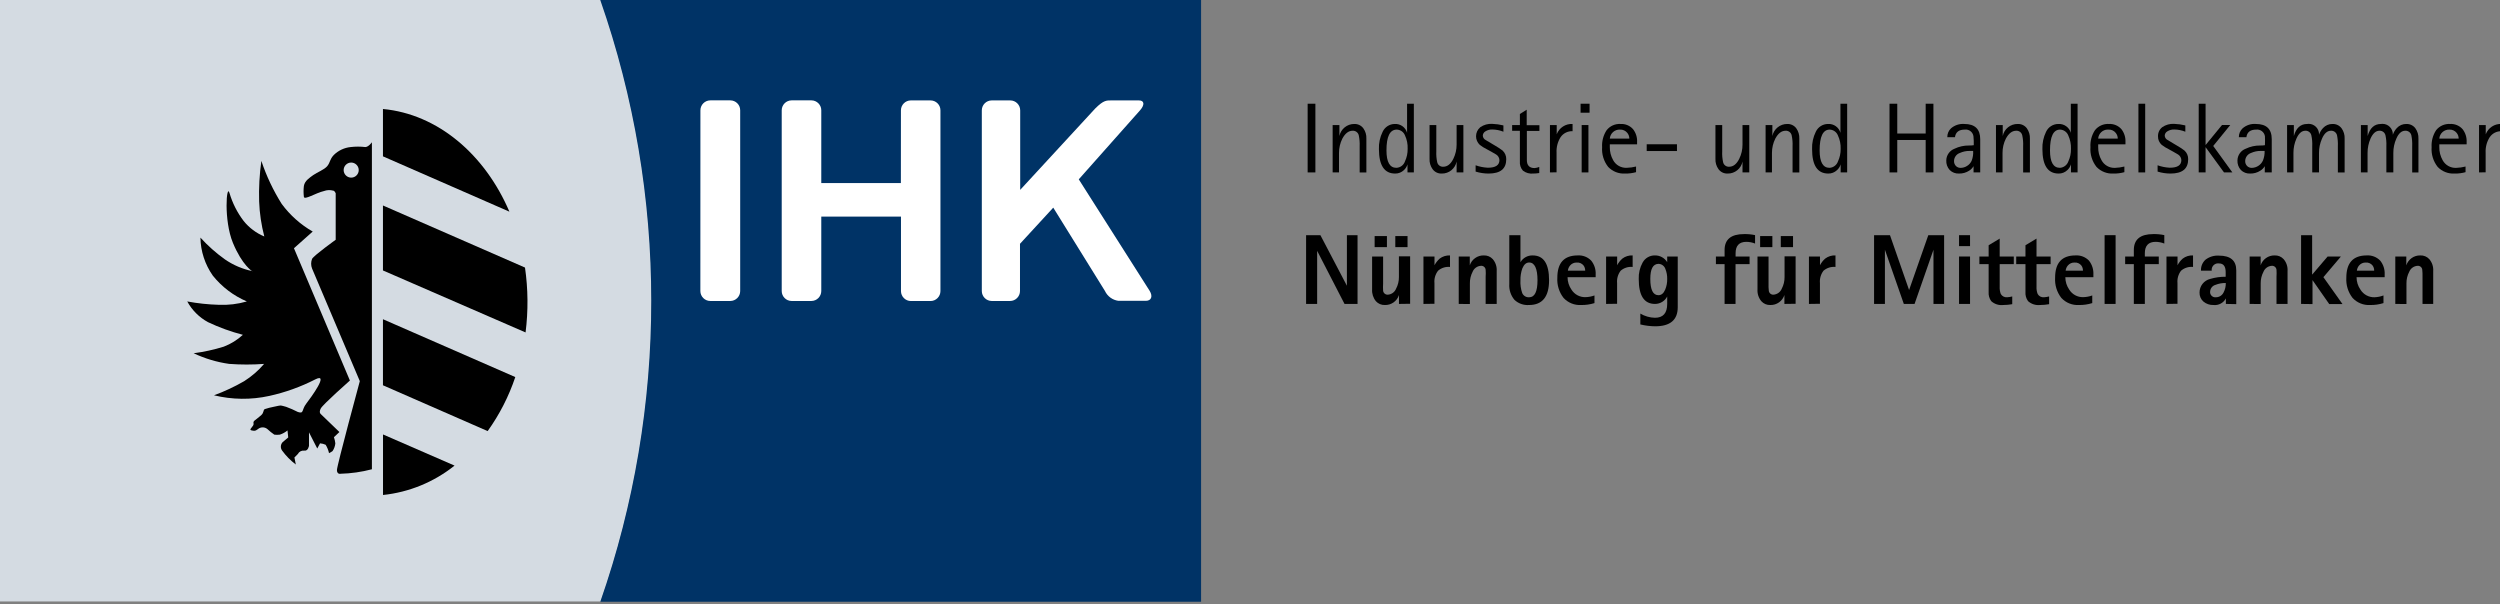 <?xml version="1.0" encoding="UTF-8" standalone="no"?>
<!DOCTYPE svg PUBLIC "-//W3C//DTD SVG 1.1//EN" "http://www.w3.org/Graphics/SVG/1.1/DTD/svg11.dtd">
<svg width="100%" height="100%" viewBox="0 0 484 117" version="1.1" xmlns="http://www.w3.org/2000/svg" xmlns:xlink="http://www.w3.org/1999/xlink" xml:space="preserve" xmlns:serif="http://www.serif.com/" style="fill-rule:evenodd;clip-rule:evenodd;stroke-linejoin:round;stroke-miterlimit:2;">
    <rect x="0" y="0" width="484" height="117" fill="#808080" stroke="none"/>
    <g id="Ebene_2">
        <g id="Ebene_1-2">
            <path d="M116.32,0L0,0L0,116.44L116.32,116.44C129.468,78.748 129.468,37.692 116.32,0" style="fill:rgb(212,219,226);fill-rule:nonzero;"/>
            <path d="M232.53,77L232.53,116.49L116.22,116.49C129.376,78.782 129.372,37.706 116.21,0L232.53,0L232.53,75.46" style="fill:rgb(0,51,102);fill-rule:nonzero;"/>
            <path d="M232.53,75.46L232.53,76.95" style="fill:none;fill-rule:nonzero;"/>
            <path d="M220.71,21.36C221.65,20.3 221.56,19.44 220.5,19.44L215.31,19.44C214.25,19.44 213.72,19.32 212.02,21.02L197.51,36.76L197.51,21.36C197.51,20.307 196.643,19.44 195.59,19.44L192,19.44C190.947,19.44 190.08,20.307 190.08,21.36L190.08,56.36C190.085,57.409 190.95,58.27 192,58.27L195.55,58.27C196.603,58.27 197.47,57.403 197.47,56.35L197.47,47.2L203.91,40.2L213.91,56.32C214.395,57.363 215.38,58.088 216.52,58.24L221.83,58.24C222.89,58.24 223.23,57.38 222.58,56.32L208.85,34.72L220.71,21.36Z" style="fill:white;fill-rule:nonzero;"/>
            <path d="M135.59,56.35C135.59,57.403 136.457,58.27 137.51,58.27L141.38,58.27C142.433,58.27 143.3,57.403 143.3,56.35L143.3,21.35C143.3,21.347 143.3,21.343 143.3,21.34C143.3,20.292 142.438,19.43 141.39,19.43L137.52,19.43C136.467,19.43 135.6,20.297 135.6,21.35L135.59,56.35Z" style="fill:white;fill-rule:nonzero;"/>
            <path d="M174.42,21.36C174.42,21.357 174.42,21.353 174.42,21.35C174.42,20.302 175.282,19.44 176.33,19.44L180.16,19.44C181.208,19.44 182.07,20.302 182.07,21.35C182.07,21.353 182.07,21.357 182.07,21.36L182.07,56.36C182.07,57.413 181.203,58.28 180.15,58.28L176.35,58.28C175.297,58.28 174.43,57.413 174.43,56.36L174.43,41.93L159,41.93L159,56.35C159,57.403 158.133,58.27 157.08,58.27L153.25,58.27C152.201,58.265 151.34,57.4 151.34,56.35L151.34,21.35C151.34,20.3 152.201,19.435 153.25,19.43L157.1,19.43C158.144,19.435 159,20.296 159,21.34C159,21.347 159,21.353 159,21.36L159,35.44L174.41,35.44L174.42,21.36Z" style="fill:white;fill-rule:nonzero;"/>
            <path d="M88,90.14C84.023,93.322 79.215,95.297 74.15,95.83L74.15,84.11L88,90.14ZM99.76,73C98.508,76.734 96.704,80.259 94.41,83.46L74.14,74.59L74.14,61.8L99.76,73ZM101.64,51.8C102.241,55.963 102.278,60.187 101.75,64.36L74.14,52.36L74.14,39.78L101.64,51.8ZM74.14,21.1C84.77,22.1 93.88,29.9 98.62,40.98L74.14,30.27L74.14,21.1Z"/>
            <path d="M48.87,52.49C46.962,52.099 45.152,51.327 43.55,50.22C41.821,48.986 40.229,47.572 38.8,46C38.846,48.638 39.683,51.202 41.2,53.36C42.951,55.544 45.215,57.261 47.79,58.36C46.024,58.872 44.187,59.092 42.35,59.01C40.303,58.953 38.263,58.736 36.25,58.36C37.173,60.049 38.561,61.437 40.25,62.36C42.424,63.392 44.691,64.216 47.02,64.82C45.945,65.809 44.693,66.586 43.33,67.11C41.424,67.704 39.47,68.132 37.49,68.39C39.666,69.419 41.986,70.114 44.37,70.45C46.62,70.617 48.88,70.617 51.13,70.45C50.022,71.75 48.724,72.876 47.28,73.79C45.412,74.87 43.455,75.786 41.43,76.53C44.944,77.388 48.608,77.429 52.14,76.65C55.224,75.97 58.208,74.898 61.02,73.46C63.832,72.022 60.2,76.96 59.28,78.16C58.36,79.36 58.89,80.16 57.67,79.76C56.932,79.38 56.17,79.046 55.39,78.76C54.31,78.51 54.71,78.36 52.97,78.76C52.394,78.868 51.826,79.015 51.27,79.2C50.91,79.36 51.15,79.86 50.56,80.39C49.36,81.45 48.96,81.45 49.09,81.99C49.22,82.53 48.02,83.18 48.68,83.32C49.34,83.46 49.39,83.46 49.93,83.08C50.46,82.625 51.25,82.625 51.78,83.08C52.195,83.471 52.64,83.828 53.11,84.15C53.462,84.194 53.818,84.194 54.17,84.15C54.714,83.974 55.22,83.696 55.66,83.33L55.8,84.69L54.71,85.61C54.302,86.054 54.26,86.729 54.61,87.22C55.358,88.25 56.254,89.163 57.27,89.93L57,88.57L57.67,87.89C57.895,87.446 58.375,87.186 58.87,87.24C59.68,87.38 59.82,86.29 59.82,86.29L59.82,83.7L61.42,86.83L61.96,85.83C62.337,85.857 62.706,85.952 63.05,86.11C63.355,86.61 63.575,87.158 63.7,87.73C63.94,87.621 64.168,87.487 64.38,87.33C64.684,86.884 64.869,86.368 64.92,85.83C64.874,85.425 64.783,85.026 64.65,84.64L65.71,83.64L62.1,80.16C62.1,80.16 61.69,79.87 62.1,79.08C62.51,78.29 67.74,73.67 67.74,73.67L56.91,48.06L60.54,44.83C58.192,43.481 56.148,41.659 54.54,39.48C52.898,36.871 51.575,34.074 50.6,31.15C50.236,33.75 50.092,36.376 50.17,39C50.255,41.29 50.591,43.563 51.17,45.78C49.606,45.132 48.23,44.1 47.17,42.78C45.933,41.16 45.005,39.326 44.43,37.37C43.855,35.414 43.28,42.63 45.09,47.01C46.9,51.39 48.86,52.53 48.86,52.53"/>
            <path d="M65.88,91.72C67.947,91.669 70.001,91.377 72,90.85L72,27.54C72,27.54 71.38,28.44 70.74,28.47C69.79,28.357 68.83,28.357 67.88,28.47C66.655,28.596 65.508,29.136 64.63,30C63.81,30.87 63.96,31.4 63.38,32.13C62.8,32.86 61.38,33.36 60.64,33.9C59.9,34.44 59,35 58.83,36C58.746,36.697 58.746,37.403 58.83,38.1C58.914,38.797 61.12,37.35 62.71,36.99C63.286,36.772 63.917,36.743 64.51,36.91C64.78,36.91 64.99,37.42 64.99,37.42L64.99,46.42C64.99,46.42 60.81,49.42 60.42,50.11C60.176,50.716 60.176,51.394 60.42,52L69.66,73.79C69.66,73.79 65.23,90.13 65.23,91C65.23,91.44 65.4,91.74 65.88,91.74M68,34.39C67.997,34.39 67.993,34.39 67.99,34.39C67.189,34.39 66.53,33.731 66.53,32.93C66.53,32.129 67.189,31.47 67.99,31.47C68.791,31.47 69.45,32.129 69.45,32.93C69.45,33.727 68.797,34.385 68,34.39" style="fill-rule:nonzero;"/>
            <rect x="253.16" y="20.08" width="1.5" height="13.3" style="fill-rule:nonzero;"/>
            <path d="M258,33.38L258,24.21L259.31,24.21L259.31,26.33C259.59,24.975 260.796,23.995 262.18,24C262.869,23.972 263.528,24.287 263.94,24.84C264.357,25.421 264.565,26.126 264.53,26.84L264.53,33.39L263.23,33.39L263.23,28.29C263.259,27.592 263.202,26.894 263.06,26.21C262.939,25.665 262.438,25.282 261.88,25.31C261.08,25.31 260.43,25.82 259.88,26.83C259.45,27.694 259.228,28.645 259.23,29.61L259.23,33.38L258,33.38Z" style="fill-rule:nonzero;"/>
            <path d="M272.49,33.38L272.49,31.82C272.362,32.255 272.116,32.646 271.78,32.95C271.325,33.376 270.723,33.609 270.1,33.6C268.013,33.6 266.967,32.027 266.96,28.88C266.912,27.714 267.16,26.555 267.68,25.51C268.098,24.604 269.002,24.016 270,24C271.103,23.927 272.115,24.645 272.41,25.71L272.41,20.08L273.72,20.08L273.72,33.38L272.49,33.38ZM268.42,29.12C268.42,31.37 269.06,32.49 270.33,32.49C271.089,32.464 271.756,31.969 272,31.25C272.355,30.493 272.533,29.666 272.52,28.83C272.562,27.924 272.383,27.022 272,26.2C271.74,25.551 271.119,25.115 270.42,25.09C269.07,25.09 268.42,26.43 268.42,29.12Z" style="fill-rule:nonzero;"/>
            <path d="M282,33.38L282,31.27C281.739,32.636 280.52,33.625 279.13,33.6C278.432,33.636 277.761,33.315 277.35,32.75C276.933,32.169 276.725,31.464 276.76,30.75L276.76,24.21L278.07,24.21L278.07,29.3C278.036,30.001 278.093,30.704 278.24,31.39C278.353,31.934 278.855,32.316 279.41,32.28C280.2,32.28 280.85,31.78 281.36,30.76C281.785,29.902 282.004,28.957 282,28L282,24.21L283.31,24.21L283.31,33.38L282,33.38Z" style="fill-rule:nonzero;"/>
            <path d="M288.69,27.74L289.46,28.2C289.951,28.482 290.426,28.792 290.88,29.13C291.356,29.561 291.623,30.178 291.61,30.82C291.61,32.68 290.47,33.6 288.19,33.6C287.339,33.6 286.493,33.472 285.68,33.22L285.68,32C286.445,32.274 287.248,32.433 288.06,32.47C289.54,32.47 290.29,31.98 290.29,30.99C290.27,30.554 290.038,30.154 289.67,29.92C289.57,29.85 289.23,29.66 288.67,29.34L287.84,28.89C287.359,28.654 286.903,28.369 286.48,28.04C286.022,27.609 285.762,27.008 285.762,26.379C285.762,25.704 286.062,25.063 286.58,24.63C287.261,24.156 288.082,23.927 288.91,23.98C289.635,24.006 290.356,24.106 291.06,24.28L291.06,25.5C290.38,25.225 289.654,25.079 288.92,25.07C288.452,25.051 287.988,25.173 287.59,25.42C287.278,25.59 287.08,25.915 287.07,26.27C287.091,26.63 287.306,26.952 287.63,27.11L288.69,27.74Z" style="fill-rule:nonzero;"/>
            <path d="M298,32.32L298,33.5C297.617,33.564 297.229,33.597 296.84,33.6C296.126,33.677 295.41,33.476 294.84,33.04C294.401,32.545 294.188,31.889 294.25,31.23L294.25,25.32L292.75,25.32L292.75,24.21L294.25,24.21L294.25,22.07L295.57,21.24L295.57,24.24L298.03,24.24L298.03,25.35L295.6,25.35L295.6,31C295.6,32 296.09,32.54 297.09,32.54C297.403,32.513 297.71,32.439 298,32.32Z" style="fill-rule:nonzero;"/>
            <path d="M300.07,33.38L300.07,24.21L301.38,24.21L301.38,26C301.854,24.737 303.103,23.923 304.45,24L304.45,25.4C303.523,25.357 302.639,25.801 302.12,26.57C301.561,27.467 301.292,28.515 301.35,29.57L301.35,33.36L300.07,33.38Z" style="fill-rule:nonzero;"/>
            <path d="M306,21.82L306,20.08L307.74,20.08L307.74,21.82L306,21.82ZM306.21,33.38L306.21,24.21L307.52,24.21L307.52,33.38L306.21,33.38Z" style="fill-rule:nonzero;"/>
            <path d="M316.74,32.24L316.74,33.33C316.054,33.523 315.343,33.614 314.63,33.6C313.397,33.677 312.192,33.205 311.34,32.31C310.489,31.227 310.071,29.864 310.17,28.49C310.1,27.332 310.405,26.181 311.04,25.21C311.688,24.385 312.703,23.931 313.75,24C314.66,23.951 315.544,24.32 316.15,25C316.707,25.706 316.988,26.592 316.94,27.49L316.94,27.94L311.66,27.94L311.66,28.48C311.647,29.362 311.868,30.231 312.3,31C312.815,31.956 313.835,32.536 314.92,32.49C315.534,32.474 316.144,32.39 316.74,32.24ZM311.66,26.83L315.44,26.83C315.439,26.43 315.301,26.042 315.05,25.73C314.71,25.303 314.185,25.064 313.64,25.09C312.622,25.033 311.734,25.814 311.66,26.83Z" style="fill-rule:nonzero;"/>
            <rect x="318.8" y="27.93" width="5.86" height="1.31" style="fill-rule:nonzero;"/>
            <path d="M337.35,33.38L337.35,31.27C337.089,32.636 335.87,33.625 334.48,33.6C333.782,33.636 333.111,33.315 332.7,32.75C332.283,32.169 332.075,31.464 332.11,30.75L332.11,24.21L333.42,24.21L333.42,29.3C333.386,30.001 333.443,30.704 333.59,31.39C333.703,31.934 334.205,32.316 334.76,32.28C335.55,32.28 336.2,31.78 336.71,30.76C337.137,29.899 337.356,28.951 337.35,27.99L337.35,24.21L338.66,24.21L338.66,33.38L337.35,33.38Z" style="fill-rule:nonzero;"/>
            <path d="M341.82,33.38L341.82,24.21L343.13,24.21L343.13,26.33C343.41,24.975 344.616,23.995 346,24C346.689,23.972 347.348,24.287 347.76,24.84C348.173,25.423 348.381,26.126 348.35,26.84L348.35,33.39L347.04,33.39L347.04,28.29C347.074,27.592 347.017,26.893 346.87,26.21C346.757,25.664 346.257,25.279 345.7,25.31C344.9,25.31 344.25,25.82 343.7,26.83C343.27,27.694 343.048,28.645 343.05,29.61L343.05,33.38L341.82,33.38Z" style="fill-rule:nonzero;"/>
            <path d="M356.35,33.38L356.35,31.82C356.222,32.257 355.972,32.649 355.63,32.95C355.18,33.377 354.58,33.61 353.96,33.6C351.867,33.6 350.82,32.027 350.82,28.88C350.772,27.714 351.02,26.555 351.54,25.51C351.964,24.591 352.888,24 353.9,24C355.003,23.927 356.015,24.645 356.31,25.71L356.31,20.08L357.61,20.08L357.61,33.38L356.35,33.38ZM352.28,29.12C352.28,31.37 352.92,32.49 354.19,32.49C354.938,32.452 355.59,31.959 355.83,31.25C356.185,30.493 356.363,29.666 356.35,28.83C356.386,27.923 356.2,27.02 355.81,26.2C355.55,25.551 354.929,25.115 354.23,25.09C352.93,25.09 352.28,26.43 352.28,29.12Z" style="fill-rule:nonzero;"/>
            <path d="M365.81,33.38L365.81,20.08L367.31,20.08L367.31,25.85L372.81,25.85L372.81,20.08L374.31,20.08L374.31,33.38L372.81,33.38L372.81,27.1L367.31,27.1L367.31,33.38L365.81,33.38Z" style="fill-rule:nonzero;"/>
            <path d="M382.08,33.38L382.08,32.17C381.869,32.529 381.574,32.831 381.22,33.05C380.64,33.424 379.96,33.616 379.27,33.6C378.601,33.638 377.947,33.391 377.47,32.92C376.998,32.408 376.756,31.725 376.8,31.03C376.829,30.03 377.463,29.142 378.4,28.79C379.277,28.37 380.238,28.158 381.21,28.17C381.515,28.177 381.819,28.157 382.12,28.11C382.138,27.529 382.118,26.948 382.06,26.37C381.942,25.558 381.183,24.984 380.37,25.09C379.243,25.09 378.613,25.58 378.48,26.56L377,26.56C376.983,25.915 377.241,25.293 377.71,24.85C378.422,24.235 379.352,23.929 380.29,24C382.35,24 383.37,25 383.37,26.95L383.37,33.38L382.08,33.38ZM382.08,29.22L381.31,29.22C380.666,29.211 380.027,29.344 379.44,29.61C378.772,29.833 378.314,30.456 378.3,31.16C378.281,31.534 378.423,31.898 378.69,32.16C378.933,32.389 379.257,32.511 379.59,32.5C380.031,32.494 380.461,32.362 380.83,32.12C381.234,31.874 381.549,31.506 381.73,31.07C381.951,30.48 382.043,29.849 382,29.22L382.08,29.22Z" style="fill-rule:nonzero;"/>
            <path d="M386.42,33.38L386.42,24.21L387.73,24.21L387.73,26.33C388.009,24.958 389.24,23.972 390.64,24C391.328,23.974 391.987,24.289 392.4,24.84C392.813,25.423 393.021,26.126 392.99,26.84L392.99,33.39L391.68,33.39L391.68,28.29C391.714,27.592 391.657,26.893 391.51,26.21C391.397,25.664 390.897,25.279 390.34,25.31C389.54,25.31 388.89,25.82 388.34,26.83C387.906,27.692 387.683,28.645 387.69,29.61L387.69,33.38L386.42,33.38Z" style="fill-rule:nonzero;"/>
            <path d="M400.94,33.38L400.94,31.82C400.808,32.255 400.559,32.646 400.22,32.95C399.77,33.377 399.17,33.61 398.55,33.6C396.463,33.6 395.417,32.027 395.41,28.88C395.364,27.715 395.608,26.557 396.12,25.51C396.551,24.588 397.482,23.997 398.5,24C399.601,23.935 400.608,24.649 400.91,25.71L400.91,20.08L402.22,20.08L402.22,33.38L400.94,33.38ZM396.88,29.12C396.88,31.37 397.51,32.49 398.79,32.49C399.537,32.449 400.187,31.957 400.43,31.25C400.782,30.493 400.957,29.665 400.94,28.83C400.973,27.924 400.792,27.023 400.41,26.2C400.15,25.551 399.529,25.115 398.83,25.09C397.53,25.09 396.88,26.43 396.88,29.12Z" style="fill-rule:nonzero;"/>
            <path d="M411.28,32.24L411.28,33.33C410.594,33.524 409.883,33.615 409.17,33.6C407.937,33.677 406.732,33.205 405.88,32.31C405.029,31.227 404.611,29.864 404.71,28.49C404.64,27.332 404.945,26.181 405.58,25.21C406.23,24.388 407.244,23.935 408.29,24C409.203,23.948 410.092,24.317 410.7,25C411.253,25.708 411.534,26.592 411.49,27.49L411.49,27.94L406.21,27.94L406.21,28.48C406.192,29.365 406.413,30.24 406.85,31.01C407.36,31.966 408.378,32.547 409.46,32.5C410.074,32.48 410.685,32.393 411.28,32.24ZM406.21,26.83L410,26.83C409.999,26.43 409.861,26.042 409.61,25.73C409.274,25.299 408.746,25.059 408.2,25.09C408.156,25.087 408.111,25.085 408.066,25.085C407.089,25.085 406.271,25.855 406.21,26.83Z" style="fill-rule:nonzero;"/>
            <rect x="414" y="20.08" width="1.31" height="13.3" style="fill-rule:nonzero;"/>
            <path d="M420.71,27.74L421.48,28.2C421.973,28.479 422.447,28.789 422.9,29.13C423.38,29.558 423.647,30.177 423.63,30.82C423.63,32.68 422.49,33.6 420.21,33.6C419.362,33.6 418.519,33.472 417.71,33.22L417.71,32C418.472,32.274 419.271,32.433 420.08,32.47C421.57,32.47 422.31,31.98 422.31,30.99C422.29,30.554 422.058,30.154 421.69,29.92C421.6,29.85 421.25,29.66 420.69,29.34L419.87,28.89C419.386,28.654 418.927,28.369 418.5,28.04C418.035,27.628 417.775,27.031 417.79,26.41C417.761,25.722 418.062,25.06 418.6,24.63C419.281,24.156 420.102,23.927 420.93,23.98C421.655,24.006 422.376,24.106 423.08,24.28L423.08,25.5C422.403,25.226 421.68,25.08 420.95,25.07C420.479,25.051 420.012,25.173 419.61,25.42C419.298,25.59 419.1,25.915 419.09,26.27C419.113,26.632 419.332,26.955 419.66,27.11L420.71,27.74Z" style="fill-rule:nonzero;"/>
            <path d="M425.67,33.38L425.67,20.08L427,20.08L427,28.08L430.18,24.2L431.78,24.2L428.48,28.26L432.18,33.37L430.56,33.37L427,28.49L427,33.38L425.67,33.38Z" style="fill-rule:nonzero;"/>
            <path d="M438.46,33.38L438.46,32.17C438.248,32.532 437.949,32.834 437.59,33.05C437.01,33.424 436.33,33.616 435.64,33.6C434.971,33.638 434.317,33.391 433.84,32.92C433.372,32.406 433.131,31.724 433.17,31.03C433.198,30.026 433.838,29.136 434.78,28.79C435.653,28.371 436.611,28.158 437.58,28.17C437.885,28.177 438.189,28.157 438.49,28.11C438.519,27.53 438.519,26.95 438.49,26.37C438.362,25.56 437.604,24.989 436.79,25.09C435.663,25.09 435.033,25.58 434.9,26.56L433.44,26.56C433.432,25.915 433.693,25.295 434.16,24.85C434.87,24.231 435.801,23.924 436.74,24C438.787,24 439.81,24.983 439.81,26.95L439.81,33.38L438.46,33.38ZM438.46,29.22L437.68,29.22C437.036,29.212 436.397,29.345 435.81,29.61C435.142,29.833 434.684,30.456 434.67,31.16C434.651,31.534 434.793,31.898 435.06,32.16C435.303,32.388 435.627,32.51 435.96,32.5C436.89,32.475 437.727,31.918 438.11,31.07C438.344,30.482 438.453,29.852 438.43,29.22L438.46,29.22Z" style="fill-rule:nonzero;"/>
            <path d="M442.78,33.38L442.78,24.21L444.09,24.21L444.09,26.33C444.53,24.78 445.38,24 446.66,24C446.761,23.985 446.862,23.977 446.964,23.977C448.061,23.977 448.964,24.88 448.964,25.977C448.964,26.018 448.963,26.059 448.96,26.1C449.125,25.613 449.391,25.167 449.74,24.79C450.208,24.276 450.875,23.988 451.57,24C452.259,23.972 452.918,24.287 453.33,24.84C453.747,25.421 453.955,26.126 453.92,26.84L453.92,33.39L452.61,33.39L452.61,28.29C452.641,27.589 452.587,26.888 452.45,26.2C452.329,25.656 451.826,25.277 451.27,25.31C450.56,25.31 449.98,25.82 449.54,26.84C449.151,27.711 448.953,28.656 448.96,29.61L448.96,33.38L447.65,33.38L447.65,28.29C447.684,27.592 447.627,26.893 447.48,26.21C447.367,25.664 446.867,25.279 446.31,25.31C445.61,25.31 445.04,25.82 444.59,26.83C444.202,27.705 444.004,28.653 444.01,29.61L444.01,33.38L442.78,33.38Z" style="fill-rule:nonzero;"/>
            <path d="M457.07,33.38L457.07,24.21L458.38,24.21L458.38,26.33C458.82,24.78 459.67,24 460.95,24C461.051,23.985 461.152,23.977 461.254,23.977C462.351,23.977 463.254,24.88 463.254,25.977C463.254,26.018 463.253,26.059 463.25,26.1C463.415,25.613 463.681,25.167 464.03,24.79C464.498,24.276 465.165,23.988 465.86,24C466.549,23.972 467.208,24.287 467.62,24.84C468.033,25.423 468.241,26.126 468.21,26.84L468.21,33.39L467,33.39L467,28.29C467.031,27.589 466.977,26.888 466.84,26.2C466.715,25.655 466.208,25.276 465.65,25.31C464.95,25.31 464.37,25.82 463.93,26.84C463.541,27.711 463.343,28.656 463.35,29.61L463.35,33.38L462,33.38L462,28.29C462.034,27.592 461.977,26.893 461.83,26.21C461.717,25.664 461.217,25.279 460.66,25.31C459.96,25.31 459.39,25.82 458.93,26.83C458.55,27.707 458.356,28.654 458.36,29.61L458.36,33.38L457.07,33.38Z" style="fill-rule:nonzero;"/>
            <path d="M477.33,32.24L477.33,33.33C476.644,33.524 475.933,33.615 475.22,33.6C473.987,33.677 472.782,33.205 471.93,32.31C471.079,31.227 470.661,29.864 470.76,28.49C470.69,27.332 470.995,26.181 471.63,25.21C472.28,24.388 473.294,23.935 474.34,24C475.253,23.948 476.142,24.317 476.75,25C477.303,25.708 477.584,26.592 477.54,27.49L477.54,27.94L472.25,27.94L472.25,28.48C472.236,29.365 472.456,30.238 472.89,31.01C473.405,31.966 474.425,32.546 475.51,32.5C476.124,32.48 476.735,32.393 477.33,32.24ZM472.25,26.83L476,26.83C475.999,26.43 475.861,26.042 475.61,25.73C475.27,25.303 474.745,25.064 474.2,25.09C473.193,25.05 472.324,25.825 472.25,26.83Z" style="fill-rule:nonzero;"/>
            <path d="M479.94,33.38L479.94,24.21L481.24,24.21L481.24,26C481.714,24.737 482.963,23.923 484.31,24L484.31,25.4C483.39,25.364 482.515,25.807 482,26.57C481.437,27.466 481.164,28.514 481.22,29.57L481.22,33.36L479.94,33.38Z" style="fill-rule:nonzero;"/>
            <path d="M252.86,58.84L252.86,45.53L255.63,45.53L260.76,55.32L260.76,45.53L262.82,45.53L262.82,58.84L260.3,58.84L255,48.56L255,58.84L252.86,58.84Z" style="fill-rule:nonzero;"/>
            <path d="M270.84,58.84L270.84,57.12C270.467,58.295 269.352,59.086 268.12,59.05C267.461,59.078 266.822,58.81 266.38,58.32C265.851,57.675 265.586,56.853 265.64,56.02L265.64,49.66L267.77,49.66L267.77,54.9C267.74,55.36 267.74,55.82 267.77,56.28C267.817,56.733 268.216,57.074 268.67,57.05C269.387,57.013 270.018,56.558 270.28,55.89C270.652,55.196 270.842,54.418 270.83,53.63L270.83,49.63L273,49.63L273,58.81L270.84,58.84ZM266.13,47.84L266.13,45.7L268.51,45.7L268.51,47.85L266.13,47.84ZM270.13,47.84L270.13,45.7L272.5,45.7L272.5,47.85L270.13,47.84Z" style="fill-rule:nonzero;"/>
            <path d="M275.58,58.84L275.58,49.66L277.72,49.66L277.72,51.35C277.973,50.867 278.312,50.433 278.72,50.07C279.292,49.634 280.001,49.414 280.72,49.45L280.72,51.68C279.883,51.595 279.047,51.859 278.41,52.41C277.88,53.091 277.629,53.95 277.71,54.81L277.71,58.81L275.58,58.84Z" style="fill-rule:nonzero;"/>
            <path d="M282.41,58.84L282.41,49.66L284.55,49.66L284.55,51.37C284.93,50.201 286.042,49.416 287.27,49.45C287.93,49.421 288.569,49.689 289.01,50.18C289.548,50.817 289.817,51.639 289.76,52.47L289.76,58.84L287.62,58.84L287.62,53.59C287.656,53.134 287.656,52.676 287.62,52.22C287.578,51.77 287.181,51.431 286.73,51.46C286.01,51.492 285.372,51.943 285.1,52.61C284.738,53.304 284.555,54.077 284.57,54.86L284.57,58.86L282.41,58.84Z" style="fill-rule:nonzero;"/>
            <path d="M294.36,45.53L294.36,50.76C294.85,49.923 295.761,49.42 296.73,49.45C298.843,49.45 299.9,51.05 299.9,54.25C299.9,57.45 298.6,59.05 296.02,59.05C294.982,59.129 293.957,58.765 293.2,58.05C292.479,57.193 292.12,56.087 292.2,54.97L292.2,45.53L294.36,45.53ZM294.36,54.25C294.308,55.102 294.427,55.955 294.71,56.76C294.948,57.28 295.49,57.598 296.06,57.55C297.12,57.55 297.66,56.45 297.66,54.25C297.66,52.05 297.12,50.82 296.06,50.82C295.47,50.82 295.06,51.19 294.73,51.95C294.467,52.688 294.342,53.467 294.36,54.25Z" style="fill-rule:nonzero;"/>
            <path d="M308.69,57.2L308.69,58.68C307.859,58.94 306.991,59.065 306.12,59.05C304.831,59.128 303.573,58.621 302.7,57.67C301.836,56.557 301.409,55.166 301.5,53.76C301.5,50.893 302.81,49.457 305.43,49.45C306.407,49.381 307.367,49.748 308.05,50.45C308.668,51.209 308.978,52.173 308.92,53.15L308.92,53.67L303.48,53.67C303.482,54.532 303.748,55.373 304.24,56.08C304.818,57.003 305.842,57.555 306.93,57.53C307.531,57.517 308.125,57.405 308.69,57.2ZM303.54,52.4L306.89,52.4C306.899,52.042 306.79,51.69 306.58,51.4C306.266,51.004 305.774,50.79 305.27,50.83C304.767,50.806 304.281,51.021 303.96,51.41C303.726,51.691 303.579,52.036 303.54,52.4Z" style="fill-rule:nonzero;"/>
            <path d="M310.94,58.84L310.94,49.66L313.08,49.66L313.08,51.35C313.33,50.864 313.669,50.43 314.08,50.07C314.65,49.63 315.361,49.41 316.08,49.45L316.08,51.68C315.24,51.594 314.4,51.858 313.76,52.41C313.238,53.095 312.991,53.952 313.07,54.81L313.07,58.81L310.94,58.84Z" style="fill-rule:nonzero;"/>
            <path d="M324.81,49.66L324.81,59.48C324.81,61.94 323.353,63.17 320.44,63.17C319.473,63.161 318.51,63.04 317.57,62.81L317.57,60.71C318.428,61.219 319.403,61.498 320.4,61.52C321.98,61.52 322.77,60.62 322.77,58.84L322.77,57.4C322.317,58.288 321.397,58.847 320.4,58.84C318.307,58.84 317.26,57.237 317.26,54.03C317.213,52.915 317.472,51.808 318.01,50.83C318.485,49.96 319.409,49.426 320.4,49.45C321.366,49.432 322.271,49.933 322.77,50.76L322.77,49.66L324.81,49.66ZM319.5,54C319.5,56.1 320.02,57.15 321.08,57.15C321.64,57.15 322.08,56.79 322.38,56.07C322.653,55.415 322.785,54.71 322.77,54C322.786,53.343 322.667,52.689 322.42,52.08C322.233,51.496 321.693,51.093 321.08,51.08C320,51.11 319.5,52.08 319.5,54Z" style="fill-rule:nonzero;"/>
            <path d="M333.88,58.84L333.88,51.14L332.2,51.14L332.2,49.66L333.88,49.66L333.88,48.41C333.88,46.35 335.133,45.32 337.64,45.32C338.359,45.302 339.077,45.369 339.78,45.52L339.78,47.15C339.245,46.937 338.676,46.825 338.1,46.82C336.71,46.82 336.01,47.56 336.01,49.03L336.01,49.66L338.72,49.66L338.72,51.14L336,51.14L336,58.84L333.88,58.84Z" style="fill-rule:nonzero;"/>
            <path d="M345.46,58.84L345.46,57.12C345.084,58.293 343.971,59.082 342.74,59.05C342.08,59.079 341.441,58.811 341,58.32C340.464,57.679 340.195,56.854 340.25,56.02L340.25,49.66L342.39,49.66L342.39,54.9C342.371,55.361 342.388,55.822 342.44,56.28C342.482,56.731 342.878,57.073 343.33,57.05C344.048,57.01 344.681,56.557 344.95,55.89C345.315,55.193 345.5,54.416 345.49,53.63L345.49,49.63L347.63,49.63L347.63,58.81L345.46,58.84ZM340.76,47.84L340.76,45.7L343.13,45.7L343.13,47.85L340.76,47.84ZM344.76,47.84L344.76,45.7L347.13,45.7L347.13,47.85L344.76,47.84Z" style="fill-rule:nonzero;"/>
            <path d="M350.21,58.84L350.21,49.66L352.35,49.66L352.35,51.35C352.6,50.864 352.939,50.43 353.35,50.07C353.92,49.63 354.631,49.41 355.35,49.45L355.35,51.68C354.51,51.594 353.67,51.858 353.03,52.41C352.508,53.095 352.261,53.952 352.34,54.81L352.34,58.81L350.21,58.84Z" style="fill-rule:nonzero;"/>
            <path d="M362.82,58.84L362.82,45.53L365.9,45.53L369.6,56.15L373.32,45.53L376.38,45.53L376.38,58.84L374.32,58.84L374.32,48.35L370.66,58.84L368.58,58.84L364.92,48.35L364.92,58.84L362.82,58.84Z" style="fill-rule:nonzero;"/>
            <path d="M379.27,47.65L379.27,45.53L381.4,45.53L381.4,47.65L379.27,47.65ZM379.27,58.84L379.27,49.66L381.4,49.66L381.4,58.84L379.27,58.84Z" style="fill-rule:nonzero;"/>
            <path d="M389.57,57.39L389.57,58.89C388.989,58.995 388.4,59.049 387.81,59.05C386.968,59.145 386.126,58.871 385.5,58.3C385.128,57.785 384.95,57.154 385,56.52L385,51.14L383.21,51.14L383.21,49.66L385,49.66L385,47.48L387.14,46.19L387.14,49.66L389.87,49.66L389.87,51.14L387.14,51.14L387.14,55.48C387.112,55.966 387.184,56.453 387.35,56.91C387.597,57.347 388.08,57.599 388.58,57.55C388.915,57.534 389.247,57.48 389.57,57.39Z" style="fill-rule:nonzero;"/>
            <path d="M396.71,57.39L396.71,58.89C396.129,58.995 395.54,59.048 394.95,59.05C394.106,59.14 393.262,58.867 392.63,58.3C392.258,57.785 392.08,57.154 392.13,56.52L392.13,51.14L390.34,51.14L390.34,49.66L392.13,49.66L392.13,47.48L394.27,46.19L394.27,49.66L397,49.66L397,51.14L394.27,51.14L394.27,55.48C394.239,55.967 394.314,56.455 394.49,56.91C394.733,57.351 395.219,57.604 395.72,57.55C396.055,57.532 396.387,57.478 396.71,57.39Z" style="fill-rule:nonzero;"/>
            <path d="M405.06,57.2L405.06,58.68C404.229,58.939 403.361,59.064 402.49,59.05C401.201,59.128 399.943,58.621 399.07,57.67C398.206,56.557 397.779,55.166 397.87,53.76C397.87,50.893 399.18,49.457 401.8,49.45C402.777,49.381 403.737,49.748 404.42,50.45C405.026,51.215 405.332,52.175 405.28,53.15L405.28,53.67L399.85,53.67C399.852,54.532 400.118,55.373 400.61,56.08C401.186,57.004 402.211,57.557 403.3,57.53C403.901,57.517 404.495,57.405 405.06,57.2ZM399.91,52.4L403.26,52.4C403.269,52.042 403.16,51.69 402.95,51.4C402.636,51.004 402.144,50.79 401.64,50.83C401.137,50.806 400.651,51.021 400.33,51.41C400.096,51.691 399.949,52.036 399.91,52.4Z" style="fill-rule:nonzero;"/>
            <rect x="407.45" y="45.53" width="2.13" height="13.31" style="fill-rule:nonzero;"/>
            <path d="M413.11,58.84L413.11,51.14L411.43,51.14L411.43,49.66L413.11,49.66L413.11,48.41C413.11,46.35 414.363,45.32 416.87,45.32C417.589,45.302 418.307,45.369 419.01,45.52L419.01,47.15C418.475,46.939 417.905,46.827 417.33,46.82C415.94,46.82 415.24,47.56 415.24,49.03L415.24,49.66L417.94,49.66L417.94,51.14L415.24,51.14L415.24,58.84L413.11,58.84Z" style="fill-rule:nonzero;"/>
            <path d="M419.43,58.84L419.43,49.66L421.57,49.66L421.57,51.35C421.82,50.864 422.159,50.43 422.57,50.07C423.14,49.63 423.851,49.41 424.57,49.45L424.57,51.68C423.73,51.596 422.891,51.86 422.25,52.41C421.728,53.095 421.481,53.952 421.56,54.81L421.56,58.81L419.43,58.84Z" style="fill-rule:nonzero;"/>
            <path d="M430.93,58.84L430.93,57.77C430.471,58.649 429.515,59.158 428.53,59.05C427.824,59.076 427.133,58.841 426.59,58.39C426.086,57.951 425.807,57.308 425.83,56.64C425.822,55.393 426.679,54.295 427.89,54C428.863,53.711 429.875,53.569 430.89,53.58L430.89,52.68C430.89,51.56 430.46,51 429.6,51C429.54,50.991 429.479,50.987 429.418,50.987C428.738,50.987 428.178,51.546 428.178,52.227C428.178,52.285 428.182,52.343 428.19,52.4L426.11,52.4C426.068,51.599 426.388,50.82 426.98,50.28C427.728,49.707 428.66,49.425 429.6,49.49C431.82,49.49 432.94,50.44 432.94,52.34L432.94,58.88L430.93,58.84ZM427.88,56.44C427.875,56.479 427.873,56.519 427.873,56.558C427.873,57.107 428.324,57.558 428.873,57.558C428.915,57.558 428.958,57.555 429,57.55C429.629,57.555 430.206,57.196 430.48,56.63C430.782,56.065 430.93,55.43 430.91,54.79C430.226,54.775 429.546,54.897 428.91,55.15C428.328,55.315 427.912,55.836 427.88,56.44Z" style="fill-rule:nonzero;"/>
            <path d="M435.53,58.84L435.53,49.66L437.66,49.66L437.66,51.37C438.04,50.201 439.152,49.416 440.38,49.45C441.039,49.422 441.678,49.69 442.12,50.18C442.658,50.817 442.927,51.639 442.87,52.47L442.87,58.84L440.73,58.84L440.73,53.59C440.76,53.134 440.76,52.676 440.73,52.22C440.683,51.769 440.283,51.431 439.83,51.46C439.114,51.496 438.48,51.946 438.21,52.61C437.845,53.303 437.659,54.077 437.67,54.86L437.67,58.86L435.53,58.84Z" style="fill-rule:nonzero;"/>
            <path d="M445.49,58.84L445.49,45.53L447.63,45.53L447.63,53.17L450.63,49.66L453.2,49.66L449.81,53.66L453.51,58.87L450.94,58.87L447.7,54.23L447.7,58.87L445.49,58.84Z" style="fill-rule:nonzero;"/>
            <path d="M461.44,57.2L461.44,58.68C460.609,58.94 459.741,59.065 458.87,59.05C457.581,59.128 456.323,58.621 455.45,57.67C454.586,56.557 454.159,55.166 454.25,53.76C454.25,50.893 455.56,49.457 458.18,49.45C459.157,49.381 460.117,49.748 460.8,50.45C461.418,51.209 461.728,52.173 461.67,53.15L461.67,53.67L456.23,53.67C456.231,54.54 456.5,55.388 457,56.1C457.578,57.023 458.602,57.575 459.69,57.55C460.288,57.529 460.88,57.411 461.44,57.2ZM456.29,52.4L459.64,52.4C459.649,52.042 459.54,51.69 459.33,51.4C459.016,51.004 458.524,50.79 458.02,50.83C457.517,50.806 457.031,51.021 456.71,51.41C456.476,51.691 456.329,52.036 456.29,52.4Z" style="fill-rule:nonzero;"/>
            <path d="M463.73,58.84L463.73,49.66L465.86,49.66L465.86,51.37C466.24,50.201 467.352,49.416 468.58,49.45C469.239,49.422 469.878,49.69 470.32,50.18C470.858,50.817 471.127,51.639 471.07,52.47L471.07,58.84L469,58.84L469,53.59C469.013,53.133 468.997,52.675 468.95,52.22C468.908,51.77 468.511,51.431 468.06,51.46C467.34,51.492 466.702,51.943 466.43,52.61C466.065,53.303 465.879,54.077 465.89,54.86L465.89,58.86L463.73,58.84Z" style="fill-rule:nonzero;"/>
        </g>
    </g>
</svg>
